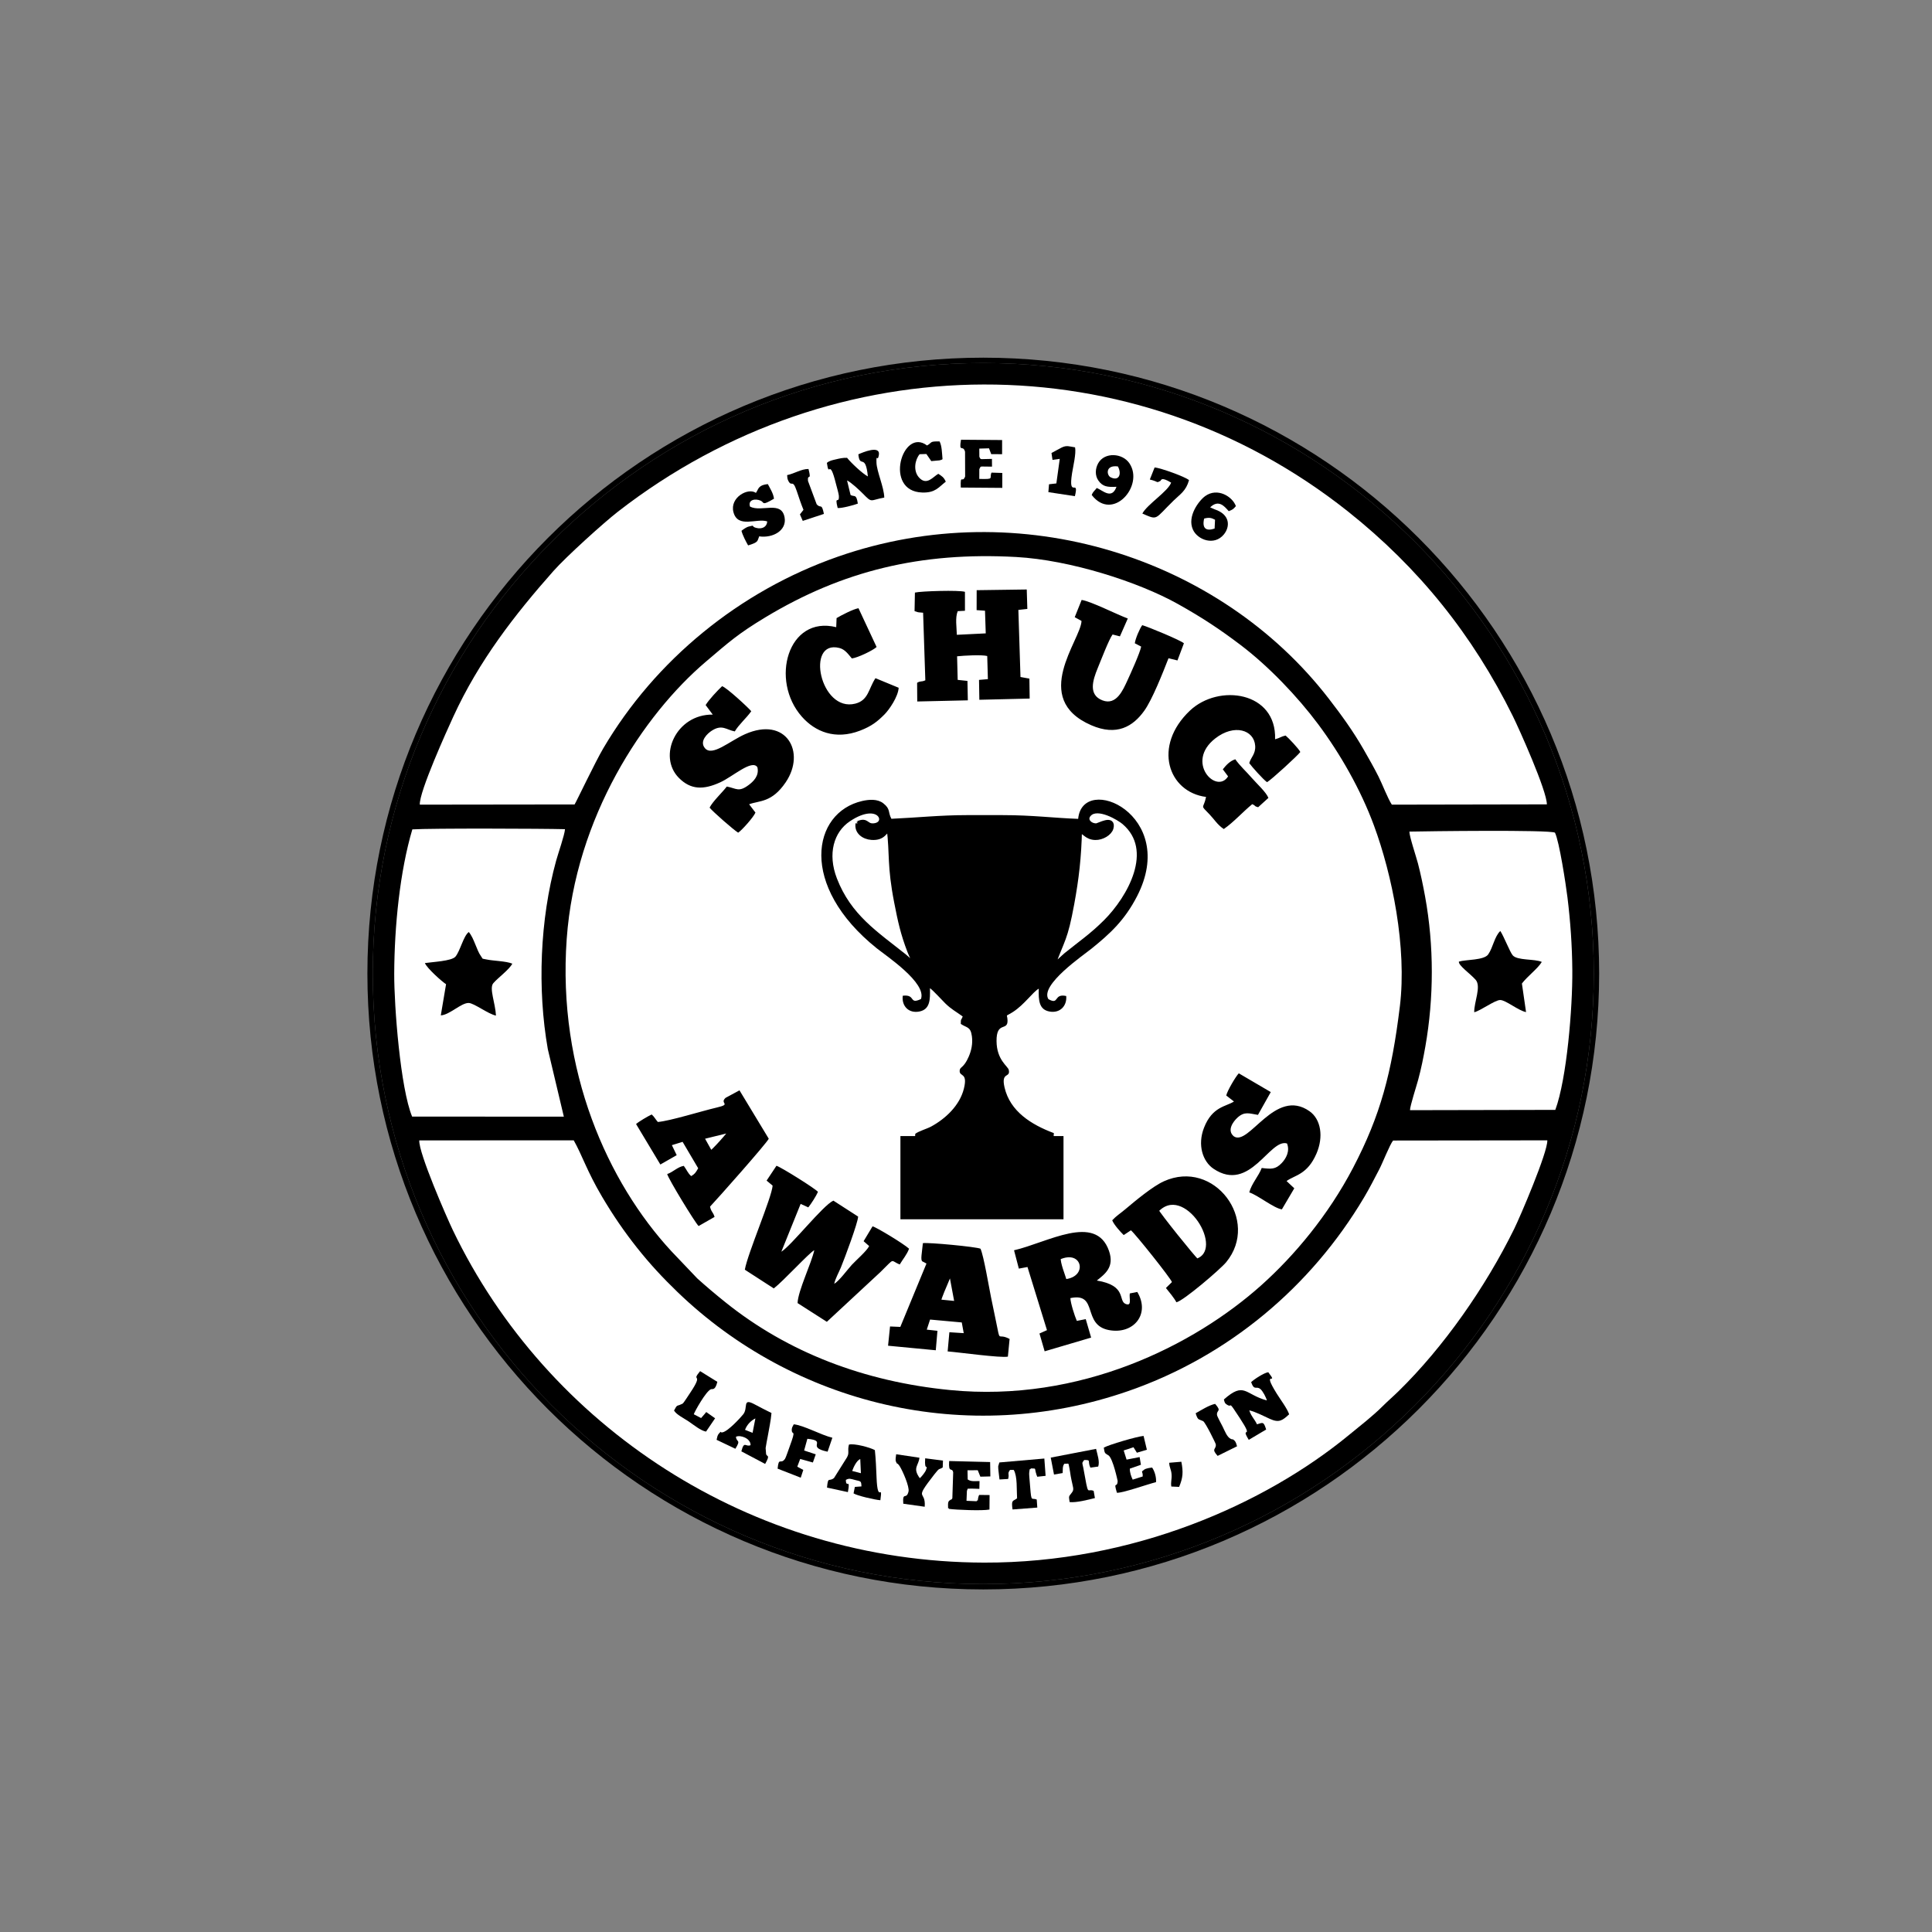 <?xml version="1.0" encoding="UTF-8"?>
<!DOCTYPE svg PUBLIC "-//W3C//DTD SVG 1.1//EN" "http://www.w3.org/Graphics/SVG/1.1/DTD/svg11.dtd">
<!-- Creator: CorelDRAW 2021 (64-Bit) -->
<svg xmlns="http://www.w3.org/2000/svg" xml:space="preserve" width="2.5in" height="2.5in" version="1.1" style="shape-rendering:geometricPrecision; text-rendering:geometricPrecision; image-rendering:optimizeQuality; fill-rule:evenodd; clip-rule:evenodd"
viewBox="0 0 2500 2500"
 xmlns:xlink="http://www.w3.org/1999/xlink"
 xmlns:xodm="http://www.corel.com/coreldraw/odm/2003">
 <rect x="0" y="0" width="2500" height="2500" fill="#808080" stroke="none"/>
 <defs>
  <style type="text/css">
   <![CDATA[
    .str1 {stroke:black;stroke-width:6.94;stroke-miterlimit:2.613}
    .str0 {stroke:black;stroke-width:6.94;stroke-miterlimit:2.613}
    .fil2 {fill:none}
    .fil0 {fill:black}
    .fil1 {fill:white}
   ]]>
  </style>
 </defs>
 <g id="Layer_x0020_1">
  <g id="_2407185773008">
   <g>
    <path class="fil0" d="M1272.35 469.77c436.3,0 790,353.7 790,790 0,436.3 -353.7,790 -790,790 -436.3,0 -790,-353.7 -790,-790 0,-436.3 353.7,-790 790,-790z"/>
    <path id="_1" class="fil0" d="M1272.35 462.83c220.07,0 419.31,89.21 563.52,233.42 144.21,144.21 233.42,343.45 233.42,563.52 0,220.07 -89.21,419.31 -233.42,563.52 -144.21,144.21 -343.45,233.42 -563.52,233.42 -220.07,0 -419.31,-89.21 -563.52,-233.42 -144.21,-144.21 -233.42,-343.45 -233.42,-563.52 0,-220.07 89.21,-419.31 233.42,-563.52 144.21,-144.21 343.45,-233.42 563.52,-233.42zm0 6.94c436.3,0 790,353.7 790,790 0,436.3 -353.7,790 -790,790 -436.3,0 -790,-353.7 -790,-790 0,-436.3 353.7,-790 790,-790z"/>
   </g>
   <g id="_2407185771568">
    <path class="fil0 str0" d="M1272.35 497.59c420.97,0 762.24,341.24 762.24,762.18 0,420.94 -341.27,762.17 -762.24,762.17 -420.98,0 -762.24,-341.24 -762.24,-762.17 0,-420.94 341.26,-762.18 762.24,-762.18z"/>
    <path class="fil1" d="M542.54 1475.67c-0.94,16.23 35.64,99.87 43.39,116.04 121.33,252.92 384.36,429.49 687.45,430.3 191.85,0.52 363.01,-75.2 472.58,-165.46 14.02,-11.55 30.03,-23.83 43.09,-36.85 7,-6.97 13.5,-12.49 20.58,-19.41 58.47,-57.16 112.56,-134.66 149.73,-210.14 7.62,-15.45 43.45,-99.09 42.88,-114.56l-199.59 0.25c-4.41,5.55 -13.39,28.67 -17.94,37.38 -6.58,12.59 -12.54,24.34 -19.62,36.26 -68.71,115.75 -175.44,205.37 -304.41,250.31 -210.89,73.5 -434.12,16.46 -583.96,-127.89 -18.43,-17.76 -35.56,-36.02 -52.66,-57.64 -16.17,-20.44 -30.41,-41.07 -44.87,-65.51 -19.69,-33.28 -25.95,-54.11 -36.78,-73.16l-199.88 0.08z"/>
    <path class="fil1" d="M743.5 1040.97c2.48,-3.84 26.41,-54.41 37.24,-72.8 67.19,-113.97 175.92,-203.33 303.61,-247.89 235.63,-82.23 493.85,0.68 635.22,183.96 16.32,21.16 31,41.3 44.89,65.45 6.75,11.73 13.35,23.38 19.26,35.04 4.86,9.59 12.04,28.54 17.33,36.5l200.6 -0.37c0.06,-17.59 -35.93,-97.77 -44.03,-114.15 -51.98,-105.13 -121.8,-192.13 -213.19,-264.74 -277.83,-220.74 -664.53,-217.82 -945.04,0.28 -18.01,14 -66.83,58.11 -83.24,76.63 -50.13,56.61 -96.39,116.11 -129.61,188.54 -7.82,17.06 -44.38,97.5 -43.3,113.8l200.24 -0.25z"/>
    <polyline class="fil2 str1" points="1274.58,790.27 1275.55,819.59 1238.13,821.43 "/>
    <path class="fil2 str1" d="M1238.13 821.43c-0.18,-9.89 -2.35,-21.86 1.12,-30.55 -4.09,2.35 -3.77,-1.49 -3.8,7.82"/>
    <polyline class="fil2 str1" points="1235.45,798.7 1237.25,822.93 1276.33,821.2 1275.43,791.43 "/>
    <path class="fil2 str1" d="M1275.43 791.43c-0.09,-0.73 -0.48,-0.85 -0.84,-1.17"/>
    <path class="fil0 str0" d="M1110.54 1065.83c-1.83,10.16 7.28,16.92 17.37,17.58 15.35,1 16.2,-8.3 22.91,-11.8 4.2,34.56 0.32,47.69 9.69,95.82 4.82,24.76 8.26,40.41 16.9,63.06 2.67,6.99 6.11,12.29 8.21,19.52 -6.36,-3.07 -9.87,-7.67 -15.5,-12.17 -36.71,-29.34 -71.63,-51.37 -90.4,-99.85 -12.83,-33.15 -4.3,-63.16 18.14,-78.16 41.44,-27.69 54.52,7.12 32.96,9.01 -10.9,0.96 -8.54,-8.14 -20.29,-3zm251.09 184.24l0 0c13.02,-35.84 16.34,-33.58 24.99,-80.55 6.02,-32.69 9.25,-60.47 10.02,-95.93 7.21,2.35 9.69,9.59 20.71,9.91 8.52,0.24 18.36,-5.63 20.06,-12.18 3.59,-13.85 -15.28,-2.63 -18.62,-2.45 -8.79,0.47 -17.19,-8.22 -9.6,-15.88 11.54,-11.64 39.41,5.44 45.52,10.62 42.82,36.33 7.33,98.65 -23.61,129.55 -17.94,17.92 -32.55,27.71 -51.38,42.92 -4.5,3.64 -11.93,12.1 -18.09,14zm-169.92 42.69l0 0c-15.99,7.56 -6.19,-6.32 -23.54,-4.29 -1.71,13.17 7.62,23.41 21.89,20.35 13.38,-2.87 13.7,-15.27 13.27,-30.05 2.99,1.59 16.3,16.13 19.8,19.55 7.79,7.61 13.05,10.11 22.56,16.95 -1.83,5.62 -2.5,2.04 -2.43,9.7 7.64,5.26 12.65,3.12 14.37,16 1.3,9.69 -0.74,18.51 -4.08,26.26 -6.72,15.63 -11.65,12.78 -11.77,18.47 -0.17,8 10.78,1.62 5.48,23.02 -5.42,21.9 -23.97,39.05 -42.42,49.05 -5.43,2.94 -16.07,5.94 -20.49,9.39 -0.99,16.91 -3.92,16.26 33,18.5 31.58,1.91 121.54,4 145.24,-4.11l1.09 -15.29c-29.24,-10.98 -56.61,-28.07 -63.8,-59.05 -4.87,-20.95 7.86,-11.73 5.46,-22.72 -1.06,-4.83 -15.61,-12.7 -15.83,-37.22 -0.23,-26.4 14.7,-12.38 14.22,-26.92 -0.31,-9.26 -3.9,-3.83 7.04,-10.87 14.85,-9.56 25.6,-25.78 33.39,-30.15 -0.48,15.27 0.33,27.26 14.1,29.63 13.65,2.35 22.59,-7.57 21.4,-20.13 -16.8,-3.58 -8.6,12.22 -23.03,4.06 -11.43,-18.23 45.21,-56.78 55.94,-65.47 23.9,-19.34 42.67,-36.49 58.73,-67.61 54.49,-105.58 -70.45,-160.29 -76.17,-100.2 -32.74,-1.2 -58.93,-4.84 -97.78,-4.84l-46.47 0c-34.06,0 -64.75,3.31 -97.44,4.74 -4.7,-8.81 -0.85,-12.48 -10.45,-20.01 -7.45,-5.84 -18.3,-5.06 -27.26,-3.02 -65.01,14.8 -82.47,109.5 18.76,190.61 12.78,10.24 64.91,44.91 57.21,65.68z"/>
    <path class="fil0 str0" d="M991.99 1527.7l7.79 6.49c-1.09,15.55 -32.36,87.8 -35.96,108.82l37.47 24.2c12.23,-9.32 45.82,-46.11 52.4,-49.44 -3.46,16.39 -21.07,52.57 -21.63,68.41l37.9 24.25 69.14 -64.21c20.18,-19.7 12.16,-14.99 25.19,-10.01 3.82,-6.57 9.3,-12.75 12.05,-20.39 -6.98,-6.43 -42.36,-27.88 -47.28,-28.96l-11.55 19.22 7.17 6.32c-3.21,6.47 -16.69,18.07 -22.38,24.2 -5.23,5.64 -16.83,21.52 -22.83,24.54 1.76,-7.43 5.81,-14.26 8.64,-21.12 5.04,-12.19 22.06,-57.9 22.3,-65.78l-32.03 -20.63c-13.3,5.83 -54.57,58.44 -67.34,66.08l24.98 -61.87 9.89 4.52c3.73,-4.61 10.2,-14.67 12.52,-20.08 -2.7,-3.76 -47.64,-31.97 -53.7,-33.77l-12.76 19.19z"/>
    <path class="fil0 str0" d="M1274.58 790.27c0.37,0.31 0.75,0.44 0.84,1.17l0.91 29.76 -39.08 1.74 -1.8 -24.23c0.04,-9.31 -0.29,-5.47 3.8,-7.82l9.38 -0.51 -0.02 -24.5c-7.34,-2.41 -56.45,-0.98 -64.73,0.97l-0.47 23.98 3.91 1.29c0.41,0.09 0.89,0.19 1.35,0.28 1.06,0.19 4.11,0.28 5.8,0.51l2.88 87.45c-5.78,2.59 -5.44,0.23 -10.64,3.22l0.18 24.19 65.45 -1.49 -0.48 -25.12 -12.65 -1.35 -0.76 -30.5c8.92,-0.96 31.52,-2.24 39,-0.39l0.84 29.94 -11.46 0.98 0.42 25.72 65.12 -1.57 -0.36 -25.8 -11.53 -2.1 -2.74 -86.81 11.61 -1.28 -0.77 -25.15 -64.79 0.9 -0.08 25.81 10.85 0.76z"/>
    <path class="fil0 str0" d="M1560.62 1031.25c-3.24,16.36 -8.43,9.16 4.56,22.6 5.97,6.17 10.19,13.54 18.41,18.91 12.85,-8.91 24.68,-22.28 36.78,-32.17 5.21,2.2 2.04,2.54 7.66,3.96l13.29 -12.07c-2.86,-7.42 -15.39,-18.78 -21.22,-25.54 -7.52,-8.74 -15.49,-15.64 -21.62,-24.45 -6.83,2.22 -11.49,7.11 -16.15,12.99l6.8 9.15c-14.83,23.91 -56.04,-18.28 -16.66,-49.07 24.58,-19.23 50.36,-11.17 51.74,9.52 0.71,10.71 -5.66,14.83 -7.66,22.4 2.93,4.28 18.32,21.49 23.02,24.66 6.14,-3.63 39.19,-33.96 43.04,-39.05 -1.98,-4.21 -15.41,-18.39 -19.05,-21.31 -6.11,1.29 -6.66,2.94 -13.6,4.83 2.09,-61.71 -72.91,-72.42 -110.26,-37.02 -48.33,45.8 -28.31,105.21 20.94,111.65z"/>
    <path class="fil0 str0" d="M913.09 912.33l9.22 12.34c-47.35,-0.64 -71.71,53.88 -43.82,81.93 15.26,15.35 31.58,15.76 53.57,5.68 16.4,-7.52 41.04,-30.09 48,-19.52 2.72,11.28 -5.62,18.76 -11.12,22.89 -13.15,9.89 -15.97,4.49 -28.45,2.1 -5.93,7.78 -18.13,19.09 -22.27,27.29 4.18,5.29 30.61,28.45 36.96,32.43 4.85,-3.17 19.91,-20.07 22.37,-26.03l-8.19 -10.73c13.34,-5.04 29.22,-1.75 47.36,-28.47 26.45,-38.97 0.81,-85.9 -52.65,-62.19 -20.13,8.93 -42.61,29.47 -51.99,17.97 -7.4,-9.04 3.49,-19.03 9,-22.55 13.4,-8.59 18.94,-0.97 29.74,0.98 5.2,-8.89 15.06,-17.25 21.32,-26.11 -3.72,-4.59 -31.96,-30.71 -37.75,-32.41 -5.98,5.67 -17.01,17.36 -21.3,24.42z"/>
    <path class="fil0 str0" d="M1586.77 1417.58l9.98 7.73c-10.05,6.64 -27.99,6.35 -38.74,33.9 -8.77,22.48 -1.67,43.76 12.33,53.17 47.25,31.74 72.56,-39.69 95.07,-32.75 3.97,10.03 -1.22,19.49 -7.03,25.51 -7.93,8.19 -13.28,7.64 -25.72,6.22 -3.85,10.31 -13.35,20.48 -16.08,31.59 11.21,3.63 31.74,20.46 42.17,21.94l16.06 -27.25 -10 -9.39c10.56,-7.78 26.86,-8.02 38.74,-35.61 9.27,-21.54 5.87,-44.28 -9.09,-54.78 -44.5,-31.23 -78.4,45.96 -97.9,32.53 -9.24,-7.61 -0.95,-18.94 4.59,-24.07 9.3,-8.6 15.44,-5.43 26.66,-3.69l16.57 -29.51 -41.38 -24.26c-4.11,4.23 -15,22.78 -16.23,28.71z"/>
    <path class="fil0 str0" d="M1213.8 1684.81c1.39,-7.69 8.22,-21.71 11.63,-30.47 2.89,-7.42 3.02,-6.56 5.68,-8.82l7.78 41.76 -25.1 -2.47zm-14.95 -49.78l0 0 -33.84 81.99 -13.3 -0.57 -2.56 24.91 61.75 5.89 2.15 -25.19 -13.81 -1.51 4.27 -13.04 41.02 3.74 2.54 13.85 -18.58 -1.18 -2.24 24.83c14.39,1.08 68.76,8.69 77.95,6.73l2.21 -22.86c-16.29,-8.72 -11.52,6.74 -17.46,-22.17 -2.08,-10.11 -4.45,-21.46 -6.59,-31.89 -2.59,-12.63 -9.38,-53.49 -13.6,-62.71 -5.56,-2.51 -67.33,-8.37 -74.55,-7.19 -0.65,5.24 -1.3,10.94 -1.77,15.75 -0.86,8.91 1.51,7.74 2.76,8.66l3.65 1.97z"/>
    <path class="fil0 str0" d="M1369.06 1627.03c35.08,-16.45 45.31,28.69 8.32,31.88 -2.49,-8.7 -8.86,-23.35 -8.32,-31.88zm-56.86 -9.19l0 0 6.22 23.74 11.18 -2.08 25.22 81.7 -9.7 4.35 6.69 23.04 60.15 -17.75 -6.97 -23.89 -11.54 2.28c-2.82,-6.49 -8.04,-22.58 -8.36,-29.48 36.82,-7.75 14.53,34.78 50.04,41.39 31.67,5.89 53.72,-20.69 36.56,-49.35l-9.7 1.9c-1.03,6.55 3.07,16.91 -5.33,13.63 -10.2,-3.98 2.21,-23.85 -37.34,-30.3 10.52,-8.5 23.08,-17.35 15.75,-38.38 -17.11,-49.07 -79.64,-10.74 -122.84,-0.79z"/>
    <path class="fil0 str0" d="M948.4 1461.07c-4,6.66 -24.54,29.59 -29.04,32.1l-12.24 -21.94 41.28 -10.16zm-97.15 -9.23l0 0c-3.09,-3.45 -4.64,-6.9 -8,-9.71 -5.25,2.52 -16.25,8.95 -20.18,12.37l31.43 52.37 21.15 -12.09 -6.24 -12.96 13.89 -4.26 20.15 34.16c-3.24,5.8 -4.48,7.48 -9.03,10.17 -4.37,-3.78 -5.45,-7.63 -9.59,-13.26 -8.1,1.37 -13.74,8 -21.48,10.61 1.89,6.87 35.87,62.64 40.67,67.28l20.64 -11.8c-1.96,-6.6 -4.35,-6.28 -5.85,-13.32 9.56,-10.05 72.92,-81.51 75.99,-87.86l-37.88 -62.61 -17.96 9.67c-8.48,7.61 8.46,7.91 -11.44,12.57 -20.42,4.78 -60.42,17.37 -76.25,18.69z"/>
    <path class="fil0 str0" d="M1390.69 798.64l8.79 4.84c-0.65,24.46 -66.68,100.45 12.54,134.94 33.1,14.41 54.09,1.61 68.64,-18.69 10.44,-14.58 23.9,-48.81 31.39,-67.97l11.58 2.85 8.34 -22.18c-3.48,-3.65 -46.76,-21.54 -53.91,-23.48 -3.17,4.15 -8.98,17.73 -9.61,23.44l8.21 4.29c-1.59,8.31 -13.87,35.34 -17.73,43.69 -5.75,12.44 -14.27,32.77 -32.25,25.93 -18.56,-7.06 -12.87,-25.73 -6.19,-41.89 3.76,-9.11 14.65,-37.52 19.19,-43.38l9.5 2.4 10.18 -23.1c-14.3,-5.24 -47.49,-22.2 -59.73,-24.02l-8.94 22.33z"/>
    <path class="fil0 str0" d="M1495.7 1566.27c38.03,-42.02 96.72,52.13 52.71,66.14 -5.1,-4.36 -50.68,-61 -52.71,-66.14zm-56.5 12.79l0 0c2.23,5.76 10.87,15.21 14.87,19.11l9.34 -6.17c5.79,4.74 51.29,61.76 53.07,67l-7.78 7.65c4.24,5.22 10.68,13.02 13.57,18.48 8.96,-1.76 56.79,-42.62 64.37,-51.82 44.36,-53.85 -15.39,-134.39 -80.72,-104.68 -14.69,6.68 -37.11,25.46 -50.01,36.31 -6.47,5.44 -11.47,8.44 -16.72,14.12z"/>
    <path class="fil0 str0" d="M1082.52 799.82l-0.45 11.73c-62.53,-15.57 -86.11,68.76 -44.43,115.87 17.1,19.32 43.11,30.37 75.3,17.99 14.98,-5.76 22.51,-11.82 31.7,-21.09 6.06,-6.11 17.56,-22.86 18.23,-34.37l-30.02 -12.4c-9.06,13.64 -8.93,28.59 -26.14,32.95 -45.55,11.55 -64.7,-83.24 -20.57,-72.04 7.5,1.91 11.61,8.27 16.15,13.53 7.41,-0.76 27.7,-10.54 32.02,-14.81l-23.44 -50.17c-6.8,1.13 -22.4,9.22 -28.35,12.8z"/>
    <path class="fil0 str0" d="M549.81 1245.74c2.62,6.55 21.88,23.83 27.39,27.34l-6.8 40.33c11.27,-0.5 26.41,-16.33 36.12,-16.05 6.99,0.21 25.02,14.27 35.26,16.34 -0.78,-16.22 -9,-35.37 -3.5,-41.85 5.99,-7.06 20.57,-17.5 24.66,-25.35 -7.92,-3.4 -24.89,-3.58 -33.29,-5.43 -7.28,-1.61 -3.9,0.24 -7.21,-4.2 -5.72,-7.67 -8.96,-23.37 -15.84,-31.32 -6.89,5.08 -11.04,24.33 -17.21,31.82 -4.81,5.84 -29.93,6.87 -39.58,8.37z"/>
    <path class="fil0 str0" d="M1880.85 1246.05c-0.85,5.2 15.24,15.92 22.7,24.29 7.99,8.96 -2.34,30.15 -1.9,43.37 9.37,-2.42 28.07,-16.42 35.27,-16.34 7.56,0.09 24.62,14.28 34.95,16.12l-5.61 -38.14c7.37,-9.65 21.5,-19.86 26.96,-28.85 -9.56,-4.35 -33.06,-1.65 -39.4,-8.81 -3.83,-4.33 -12.19,-25.8 -16.84,-32.51 -7.97,7.42 -9.75,21.78 -16.36,31.21 -5.69,8.11 -30.4,6.75 -39.77,9.66z"/>
    <path class="fil0" d="M1110.69 587.91c1.87,19.01 9.2,-2.5 12.33,28.59 -6.94,-3.59 -21.87,-17.71 -26.92,-24.08 -5.19,-0.25 -10.2,0.95 -14.57,2 -4.8,1.16 -8.02,1.62 -11.56,4.54 3.13,21.17 2.92,-8.54 11.72,26.96 0.77,3.11 3.59,12.73 3.76,15.32 0.85,12.41 -6,-1.98 -1.5,16.13 5.31,0.49 21.36,-3.84 26.08,-5.71 -1.92,-13.1 -4.47,-8.3 -9.39,-11.14l-4.56 -18.83c5.12,2.32 16.54,13.02 20.63,17.2 12.3,12.55 8.74,8.34 27.54,4.97 -0.28,-13.31 -9.74,-33.89 -10.09,-45.08 -0.41,-13.11 1.38,0.07 3.08,-9.91 2.31,-13.5 -21.49,-3.23 -26.56,-0.97z"/>
    <path class="fil0" d="M1618.95 1788.51c4.24,11.73 6.34,4.45 11.88,8.82 3.22,2.54 7.68,11.24 8.48,14.85 -28.67,-7.82 -28.9,-24.83 -55.6,-1.29 0.93,3.55 0.98,4.95 4.19,6.89 7.68,4.63 -0.13,-8.11 16.41,17.2 19.81,30.33 -0.39,8.54 11.59,28.17l22.5 -13.36c-3.26,-10.46 -4.02,-9.17 -11.86,-6.74 -2.93,-6.43 -7.65,-10.52 -9.97,-18.09 8.77,2.19 17.89,7.05 26.63,11.05 12,5.49 16.36,2 24.95,-5.92 -2.42,-7.38 -11.58,-19.55 -16.13,-26.88 -20.61,-33.25 3.78,-8.61 -10.88,-27.58 -5.43,0.69 -18.44,9.19 -22.21,12.89z"/>
    <path class="fil0" d="M978.17 637.8c-10.07,-7.17 -33.95,5.84 -29.14,24.73 5.55,21.76 30.47,7.55 43.77,12.19 -0.36,7.01 -6.57,10.46 -14.51,8.31 -7.15,-1.93 -0.22,-4.06 -9.3,-1.72 -3.63,0.94 -7.61,3.99 -9.52,5.58 1.57,6.01 5.87,14.08 8.59,18.86 13,-3.89 11.88,-5.77 13.38,-9.07l0.93 -2.64c17.48,2.57 35.8,-7.46 32.92,-24.26 -3.87,-22.61 -29.84,-6.56 -44.72,-14.21 -3.09,-8.78 6.59,-10.98 13.92,-7.6 4.8,2.22 0.76,6.99 17.05,-2.65 -0.93,-6.91 -4.61,-12.45 -7.97,-18.9 -11.36,1.13 -12.02,5.67 -13.91,8.85l-1.48 2.54z"/>
    <path class="fil0" d="M1102.73 1903.41c1.56,-4.48 5.61,-13.5 10.44,-15.48l0.83 18.39 -11.26 -2.91zm31.52 8.22l0 0c-0.44,-11.16 -0.99,-24.17 -2.18,-35.17 -6.42,-3.63 -27.24,-9.05 -33.56,-7.13 -2.17,8.67 0.96,10.35 -2.59,16.62l-16.69 26.57c-6.81,5.53 -7.63,-2.86 -9.09,12.4l27.03 5.86c3.6,-19.19 -2.62,-4.16 -2.6,-15.83 4.38,-2.37 5.95,-1.39 12.21,0.23 7.32,1.89 7.59,0.87 7.94,8.23l-8.53 0.64 -1.69 8.37c4.52,3.01 27.51,8.31 34.69,8.86 3.24,-24.14 -3.53,6.88 -4.95,-29.65z"/>
    <path class="fil0" d="M964.05 1850.19c2.61,-6.86 7.71,-11.93 13.41,-14.76l-3.63 18.63 -9.78 -3.86zm-36.78 12.93l0 0 24.31 11.58c7.75,-12.48 1.3,-7.85 0.76,-15.52 5.45,-2.81 19.16,1.96 18.89,10.87 -6.38,2.77 -8.25,-6.39 -11.91,7.99l30.79 16.28c6.88,-12.41 2.5,-8.78 1.24,-12.63l-0.63 -7.91c0.56,-4.37 1.97,-10.68 2.74,-15.16 1.73,-9.98 4.02,-20.39 4.84,-30.2 -7.16,-3.51 -14.69,-7.39 -22.14,-11.37 -16,-8.55 -7.71,4.8 -14.47,13.12 -4.1,5.05 -19.74,21.97 -26.81,23.3 -3.86,0.72 -0.5,-2.89 -4.51,1.45 -2.13,2.31 -2.28,4.81 -3.1,8.19z"/>
    <path class="fil0" d="M1428.3 1873.25c1.16,7.91 1.52,6.91 5.09,9.44 0.29,0.2 0.76,0.36 1.04,0.57 5.84,4.27 11.81,33.1 11.81,33.13 -0.48,10.28 -5.84,-1.16 -0.94,15.25 7.91,0.33 39.88,-11.16 50.6,-13.75 0.51,-6.67 -1.9,-14.3 -5.04,-18.86 -2.62,0.3 -7.72,0.86 -10.19,2.64 -5.4,3.9 -1.54,1.41 -2.04,8.9l-12.95 4.07c-2.02,-4.34 -3.76,-9.15 -3.7,-14.2l14.36 -5.03 -1.67 -9.98 -16.88 3.31 -3.74 -11.85 12.71 -4.15 4.36 7.06 12.94 -3.81 -4.28 -17.9c-8.37,0.65 -45.43,11.51 -51.47,15.16z"/>
    <path class="fil0" d="M1251.19 1929.21c1.81,-4.08 -0.86,-2.48 6.07,-2.96 1.92,-0.13 7.39,0.37 10.03,0.34l0.22 -10.04c-6.72,-0.18 -10.61,0.94 -15.31,-2.13l-0.26 -11.9 13.27 -0.04 3.38 8.32 12.93 -0.32 -0.3 -18.59 -53.02 -1.32c-1.13,16.75 3.78,7.37 5.22,14.65l-1.09 33.57c-3.31,4.87 -0.07,-0.67 -2.88,2.4 -0.48,0.52 -2.97,0.46 -2.7,6.94 0.33,8.17 -0.33,0.96 1.34,4.36 9.1,1.28 42.96,2.65 52.27,0.86l0.16 -18.77 -13.54 -0.15c-2.31,4.83 -1.29,10.24 -2.58,6.72 -0.09,-0.25 -0.36,0.85 -0.63,1.45l-13.12 -0.56 0.52 -12.85z"/>
    <path class="fil0" d="M1267.26 606.94c2.93,-4.43 -1.97,-3.06 16.41,-3.11l-0.11 -10.01c-15.58,-0.02 -14.3,1.82 -16.29,-2.86l-0.07 -10.48 12.57 -0.36 2.86 7.52 14.09 0.09 0 -18.32 -53.17 -0.39c-3.07,17.9 2.56,5.64 5.22,15.54l0.11 31.98c-3.57,9.61 -6.22,-4.36 -5.65,14.35l53.72 0.42 0.02 -19.3 -14.01 -0.44c-3.12,7.75 4.41,8.59 -15.76,8.15l0.04 -12.78z"/>
    <path class="fil0" d="M1199.59 576.45c-31.87,-24.12 -56.73,59.4 -6.19,60.87 17.07,0.5 21.03,-6.8 30.44,-14.04 -2.58,-5.86 -5.06,-7.09 -9.63,-10.17 -6.62,3.48 -15.04,16.11 -25.18,4.59 -7.65,-8.68 -5.04,-22.93 0.96,-29.95l8.73 -0.28 6.35 9.21 10.83 -0.99c3.67,-1.08 2.09,-0.6 3.72,-1.53 -0.7,-7.79 -0.79,-17.26 -3.82,-22.93 -13.5,-0.39 -9.23,1.44 -16.22,5.22z"/>
    <path class="fil0" d="M1446.54 603.57c5.16,9.37 1.78,19.58 -9.39,14.05 -5.29,-2.62 -7.04,-16.27 9.39,-14.05zm-1.8 26.32l0 0c-6.15,17.05 -17.78,4.61 -25.54,1.56 -2.72,3.74 -4.68,4.28 -6.51,9.07 27.2,35.25 68.27,-12.04 48.77,-41.01 -8.95,-13.3 -32.19,-14.85 -40.41,-0.02 -3.8,6.85 -4.45,15.76 0.37,22.52 5.56,7.78 11.59,8.47 23.31,7.89z"/>
    <path class="fil0" d="M1571.7 683.95c-11.02,3.76 -16.48,-0.18 -13.55,-12.91 6.43,-1.74 9.37,-0.99 14.1,1.5l-0.55 11.41zm-5.78 -27.44l0 0c11.02,-10.57 18.35,-1.46 24.07,4.94 4.87,-1.92 5.93,-2.48 9.25,-6.54 -4.45,-12.4 -23.88,-24.45 -39.76,-12.95 -7.97,5.76 -23.65,26.13 -15.84,43.37 6.06,13.39 27.61,21.23 39.94,6.34 8.19,-9.9 8.7,-25.84 -11.8,-32.58l-5.85 -2.58z"/>
    <path class="fil0" d="M1415.19 1929.22c-8.9,-4.07 -6.19,10.06 -13.38,-29.8 -1.18,-6.51 -2.45,-5.68 1.1,-10.18 9.72,-0.04 3.87,1.05 8.04,9.88l10.13 -1.4c2.19,-6.57 -1.01,-15.2 -2.76,-22.89l-58.67 11.31 4.23 21.92 11.2 -1.94c0.35,-3.21 -0.57,-8.91 2.24,-12.05 6.79,0.25 4.67,-2.17 6.62,6.26 0.58,2.51 1.04,6.83 1.56,9.71 2.84,15.73 5.23,16.87 0.99,22.05 -4.11,5.01 -3.3,4.13 -2.41,11.59 8.73,1.01 24.03,-3.04 32.74,-5.19l-1.62 -9.28z"/>
    <path class="fil0" d="M1006.22 1900.43l29.94 11.7 3.29 -10.03 -7.77 -4.21 3.77 -10.01 16.41 4.59 3.72 -10.57 -15.04 -4.96 4.19 -15.15c27.17,2.69 -3.08,10.65 26.17,16.69l6.18 -18.04c-14.86,-3.59 -36.98,-16.09 -49.94,-17.39 -1.04,1.89 -2.53,4.17 -2.6,6.52 -0.28,9.78 6.83,-3.56 -2.98,23.01 -1.02,2.76 -4.7,13.61 -5.68,15.03 -5.7,8.28 -8.11,-3.17 -9.67,12.84z"/>
    <path class="fil0" d="M1341.53 1940.41c-8.24,-3.28 -6.56,6.64 -9.56,-28.83 -0.13,-1.56 -0.37,-4.85 -0.14,-6.3 1.18,-7.24 -0.47,-2.01 2.31,-5.17 7.52,0.57 3.93,-1.43 6.96,7.81 0.11,0.36 0.41,1.63 0.5,1.4 0.09,-0.23 0.26,0.98 0.55,1.59l10.86 -1.18 -1.64 -22.39 -58.21 5.07 -1.48 4.93c-0.11,1.09 0.18,4.34 0.31,5.58 0.33,3.17 0.86,7.51 1.35,11.52l11.19 -0.65c1.93,-7.37 -1.52,-6.31 2.43,-11.69l4.8 -0.02c4.93,8.26 3.61,26.02 4.33,36.73 -5.03,4.08 -7.86,1.16 -5.85,14.44l32.02 -2.45 -0.73 -10.39z"/>
    <path class="fil0" d="M1168.84 1945.81l27.73 3.91c1.71,-22.94 -15.17,-6.36 12.38,-41.77 7.74,-9.95 5.59,-5.49 10.92,-9.11l0.33 -8.86 -23.03 -2.94c-1.28,18.35 4.23,6.24 1.09,15.09 -1.06,2.96 -5.67,8.62 -8.03,10.66 -9.86,-13.54 -1.4,-16.28 -0.5,-26.51l-30.08 -4.49c-0.35,3.56 -1.35,6.97 -0.22,9.68 1.84,4.4 0.89,0.33 4.24,5.02 0.21,0.29 0.47,0.68 0.67,1 3.6,5.7 12.8,26.43 11.26,32.62 -2.81,11.34 -7.93,-0.88 -6.77,15.71z"/>
    <path class="fil0" d="M872.2 1825.29c3.56,5.57 12.12,9.48 19.17,14.23 5.98,4.04 15.26,11.76 22.24,12.97l11.74 -17.23 -11.43 -8.06c-0.63,0.79 -1.06,0.85 -1.19,1.44l-5.51 6.33 -9.44 -4.92c0.79,-2.98 15.77,-30.04 22.21,-32.37 2.02,-0.73 5.44,2.02 8.26,-9.59l-22.3 -13.83c-12.71,15.38 5.74,0.24 -12.54,27.57 -1.3,1.94 -8.23,12.61 -9.12,13.43 -2.66,2.49 0.31,0.28 -3.02,1.95 -5.37,2.71 -4.81,-0.32 -9.06,8.05z"/>
    <path class="fil0" d="M1487.87 620.48c12.48,3.09 7.75,4.75 13.67,1.83 1.06,-0.52 0.35,-6.09 13.91,2.22 -4.01,11.29 -30.91,28.06 -37.26,40 20.67,8.98 15.27,7.76 40.56,-16.91 8.63,-8.41 15.83,-12.18 19.84,-26.29 -4.31,-4.18 -37.07,-15.99 -44.54,-16.42l-6.18 15.57z"/>
    <path class="fil0" d="M1360.62 586.16l1.31 8.93 9.39 -1.32 -4.39 31.78 -9.5 1.09 -0.84 10.18 34.31 5.24c5.91,-24.33 -9.07,4.56 -3.63,-29.91 1.37,-8.67 5.46,-25.38 3.87,-33.29 -7.56,-1.14 -10.83,-2.98 -17.48,0.31l-13.06 6.99z"/>
    <path class="fil0" d="M1018.54 614.81c0.33,2.74 0.05,4.42 1.45,7.22 4.51,8.96 5.49,-3.05 10.89,13.04 2.89,8.62 5.62,16.95 8.81,24.65l-4.59 5.9 3.67 8.4 27.37 -9.02c-3.06,-14.97 -3.97,-6.19 -9.41,-12.53l-11.22 -30.18c-0.89,-10.35 5.04,1.56 0.68,-15.43 -9.39,-0.05 -18.34,6.07 -27.65,7.95z"/>
    <path class="fil0" d="M1547.19 1828.76c2.5,8.45 3.89,7.61 6.33,8.81l3.39 1.42c3.11,2.03 16.18,28.57 16.33,30.02 0.72,6.92 -6.44,5.14 2.37,14.9l25.13 -12.42c-0.59,-2.19 -1.56,-5.73 -3.22,-7.27 -3.41,-3.16 -1.73,-0.63 -5.35,-2.57 -4.5,-2.41 -7.11,-9.59 -10.09,-15.63 -1.06,-2.14 -7.04,-13.08 -7.26,-14.93 -0.84,-7.23 6.67,-4 -2.42,-14.48 -7.94,1.65 -18.04,8.11 -25.21,12.14z"/>
    <path class="fil0" d="M1525.78 1924.03c4.93,-11.74 5.53,-19.22 2.87,-32.54l-15.67 1.31c0.09,6.39 2.68,8.34 3.07,15.63 0.33,6.26 -1.31,9.44 -0.36,15.13l10.08 0.47z"/>
    <path class="fil1" d="M1306.41 1732.61l-2.21 22.86c-9.2,1.95 -63.56,-5.65 -77.95,-6.73l2.24 -24.83 18.58 1.18 -2.54 -13.85 -41.02 -3.74 -4.27 13.04 13.81 1.51 -2.15 25.19 -61.75 -5.89 2.56 -24.91 13.3 0.57 33.84 -81.99 -3.65 -1.97c-1.25,-0.92 -3.62,0.25 -2.76,-8.66 0.47,-4.81 1.12,-10.51 1.77,-15.75 7.21,-1.19 68.98,4.68 74.55,7.19 4.22,9.22 11.01,50.08 13.6,62.71 2.14,10.43 4.51,21.79 6.59,31.89 5.94,28.9 1.17,13.44 17.46,22.17zm5.78 -114.76l0 0c43.2,-9.95 105.74,-48.28 122.84,0.79 7.33,21.03 -5.23,29.89 -15.75,38.38 39.55,6.45 27.14,26.32 37.34,30.3 8.41,3.28 4.3,-7.07 5.33,-13.63l9.7 -1.9c17.17,28.67 -4.89,55.25 -36.56,49.35 -35.51,-6.61 -13.22,-49.14 -50.04,-41.39 0.32,6.89 5.54,22.99 8.36,29.48l11.54 -2.28 6.97 23.89 -60.15 17.75 -6.69 -23.04 9.7 -4.35 -25.22 -81.7 -11.18 2.08 -6.22 -23.74zm127.01 -38.78l0 0c2.23,5.76 10.87,15.21 14.87,19.11l9.34 -6.17c5.79,4.74 51.29,61.76 53.07,67l-7.78 7.65c4.24,5.22 10.68,13.02 13.57,18.48 8.96,-1.76 56.79,-42.62 64.37,-51.82 44.36,-53.85 -15.39,-134.39 -80.72,-104.68 -14.69,6.68 -37.11,25.46 -50.01,36.31 -6.47,5.44 -11.47,8.44 -16.72,14.12zm-262.86 36.77l0 0c-6.98,-6.43 -42.36,-27.88 -47.28,-28.96l-11.55 19.22 7.17 6.32c-3.21,6.47 -16.69,18.07 -22.38,24.2 -5.23,5.64 -16.83,21.52 -22.83,24.54 1.76,-7.43 5.81,-14.26 8.64,-21.12 5.04,-12.19 22.06,-57.9 22.3,-65.78l-32.03 -20.63c-13.3,5.83 -54.57,58.44 -67.34,66.08l24.98 -61.87 9.89 4.52c3.73,-4.61 10.2,-14.67 12.52,-20.08 -2.7,-3.76 -47.64,-31.97 -53.7,-33.77l-12.76 19.19 7.79 6.49c-1.09,15.55 -32.36,87.8 -35.96,108.82l37.47 24.2c12.23,-9.32 45.82,-46.11 52.4,-49.44 -3.46,16.39 -21.07,52.57 -21.63,68.41l37.9 24.25 69.14 -64.21c20.18,-19.7 12.16,-14.99 25.19,-10.01 3.82,-6.57 9.3,-12.75 12.05,-20.39zm-313 -96.6l0 0c7.74,-2.62 13.38,-9.25 21.48,-10.61 4.14,5.62 5.22,9.48 9.59,13.26 4.54,-2.69 5.79,-4.37 9.03,-10.17l-20.15 -34.16 -13.89 4.26 6.24 12.96 -21.15 12.09 -31.43 -52.37c3.93,-3.42 14.93,-9.86 20.18,-12.37 3.36,2.81 4.91,6.26 8,9.71 15.83,-1.31 55.83,-13.9 76.25,-18.69 19.91,-4.66 2.96,-4.95 11.44,-12.57l17.96 -9.67 37.88 62.61c-3.07,6.35 -66.44,77.81 -75.99,87.86 1.5,7.04 3.9,6.72 5.85,13.32l-20.64 11.8c-4.8,-4.64 -38.78,-60.41 -40.67,-67.28zm723.42 -101.65l0 0c1.23,-5.94 12.12,-24.48 16.23,-28.71l41.38 24.26 -16.57 29.51c-11.22,-1.74 -17.37,-4.91 -26.66,3.69 -5.54,5.13 -13.83,16.45 -4.59,24.07 19.5,13.43 53.41,-63.76 97.9,-32.53 14.96,10.5 18.36,33.24 9.09,54.78 -11.88,27.59 -28.18,27.83 -38.74,35.61l10 9.39 -16.06 27.25c-10.43,-1.47 -30.96,-18.31 -42.17,-21.94 2.74,-11.11 12.23,-21.27 16.08,-31.59 12.43,1.42 17.79,1.97 25.72,-6.22 5.81,-6.02 11,-15.48 7.03,-25.51 -22.52,-6.94 -47.83,64.49 -95.07,32.75 -13.99,-9.4 -21.1,-30.69 -12.33,-53.17 10.75,-27.56 28.7,-27.26 38.74,-33.9l-9.98 -7.73zm-395.06 -124.83l0 0c7.7,-20.78 -44.43,-55.44 -57.21,-65.68 -101.22,-81.11 -83.76,-175.81 -18.76,-190.61 8.96,-2.04 19.81,-2.83 27.26,3.02 9.6,7.53 5.75,11.2 10.45,20.01 32.69,-1.43 63.38,-4.74 97.44,-4.74l46.47 0c38.85,0 65.05,3.64 97.78,4.84 5.72,-60.09 130.66,-5.38 76.17,100.2 -16.06,31.12 -34.83,48.27 -58.73,67.61 -10.74,8.69 -67.37,47.24 -55.94,65.47 14.43,8.16 6.23,-7.64 23.03,-4.06 1.19,12.56 -7.75,22.49 -21.4,20.13 -13.77,-2.37 -14.57,-14.37 -14.1,-29.63 -7.79,4.37 -18.55,20.59 -33.39,30.15 -10.94,7.04 -7.35,1.61 -7.04,10.87 0.49,14.54 -14.44,0.52 -14.22,26.92 0.21,24.52 14.77,32.39 15.83,37.22 2.4,10.99 -10.33,1.78 -5.46,22.72 7.19,30.98 34.57,48.07 63.8,59.05l-1.09 15.29c-23.7,8.12 -113.66,6.03 -145.24,4.11 -36.92,-2.24 -33.99,-1.6 -33,-18.5 4.42,-3.45 15.06,-6.44 20.49,-9.39 18.44,-10 37,-27.15 42.42,-49.05 5.3,-21.41 -5.65,-15.02 -5.48,-23.02 0.12,-5.69 5.04,-2.84 11.77,-18.47 3.33,-7.75 5.37,-16.57 4.08,-26.26 -1.71,-12.88 -6.73,-10.74 -14.37,-16 -0.07,-7.67 0.6,-4.09 2.43,-9.7 -9.51,-6.84 -14.77,-9.34 -22.56,-16.95 -3.5,-3.42 -16.8,-17.96 -19.8,-19.55 0.43,14.78 0.11,27.18 -13.27,30.05 -14.27,3.06 -23.6,-7.18 -21.89,-20.35 17.34,-2.03 7.55,11.85 23.54,4.29zm368.91 -261.5l0 0c-3.24,16.36 -8.43,9.16 4.56,22.6 5.97,6.17 10.19,13.54 18.41,18.91 12.85,-8.91 24.68,-22.28 36.78,-32.17 5.21,2.2 2.04,2.54 7.66,3.96l13.29 -12.07c-2.86,-7.42 -15.39,-18.78 -21.22,-25.54 -7.52,-8.74 -15.49,-15.64 -21.62,-24.45 -6.83,2.22 -11.49,7.11 -16.15,12.99l6.8 9.15c-14.83,23.91 -56.04,-18.28 -16.66,-49.07 24.58,-19.23 50.36,-11.17 51.74,9.52 0.71,10.71 -5.66,14.83 -7.66,22.4 2.93,4.28 18.32,21.49 23.02,24.66 6.14,-3.63 39.19,-33.96 43.04,-39.05 -1.98,-4.21 -15.41,-18.39 -19.05,-21.31 -6.11,1.29 -6.66,2.94 -13.6,4.83 2.09,-61.71 -72.91,-72.42 -110.26,-37.02 -48.33,45.8 -28.31,105.21 20.94,111.65zm-543.9 -19.02l0 0c26.45,-38.97 0.81,-85.9 -52.65,-62.19 -20.13,8.93 -42.61,29.47 -51.99,17.97 -7.4,-9.04 3.49,-19.03 9,-22.55 13.4,-8.59 18.94,-0.97 29.74,0.98 5.2,-8.89 15.06,-17.25 21.32,-26.11 -3.72,-4.59 -31.96,-30.71 -37.75,-32.41 -5.98,5.67 -17.01,17.36 -21.3,24.42l9.22 12.34c-47.35,-0.64 -71.71,53.88 -43.82,81.93 15.26,15.35 31.58,15.76 53.57,5.68 16.4,-7.52 41.04,-30.09 48,-19.52 2.72,11.28 -5.62,18.76 -11.12,22.89 -13.15,9.89 -15.97,4.49 -28.45,2.1 -5.93,7.78 -18.13,19.09 -22.27,27.29 4.18,5.29 30.61,28.45 36.96,32.43 4.85,-3.17 19.91,-20.07 22.37,-26.03l-8.19 -10.73c13.34,-5.04 29.22,-1.75 47.36,-28.47zm65.8 -212.41l0 0c5.94,-3.58 21.54,-11.67 28.35,-12.8l23.44 50.17c-4.31,4.26 -24.61,14.05 -32.02,14.81 -4.54,-5.26 -8.65,-11.63 -16.15,-13.53 -44.13,-11.2 -24.98,83.59 20.57,72.04 17.21,-4.36 17.08,-19.31 26.14,-32.95l30.02 12.4c-0.67,11.51 -12.17,28.26 -18.23,34.37 -9.19,9.27 -16.72,15.33 -31.7,21.09 -32.2,12.38 -58.2,1.33 -75.3,-17.99 -41.68,-47.1 -18.09,-131.43 44.43,-115.87l0.45 -11.73zm385.93 32.57l0 0c0.63,-5.72 6.43,-19.3 9.61,-23.44 7.16,1.94 50.43,19.83 53.91,23.48l-8.34 22.18 -11.58 -2.85c-7.5,19.17 -20.96,53.39 -31.39,67.97 -14.54,20.3 -35.54,33.1 -68.64,18.69 -79.22,-34.49 -13.18,-110.48 -12.54,-134.94l-8.79 -4.84 8.94 -22.33c12.24,1.81 45.43,18.78 59.73,24.02l-10.18 23.1 -9.5 -2.4c-4.54,5.86 -15.43,34.27 -19.19,43.38 -6.68,16.16 -12.37,34.83 6.19,41.89 17.98,6.84 26.5,-13.49 32.25,-25.93 3.86,-8.35 16.14,-35.37 17.73,-43.69l-8.21 -4.29zm-229.2 -41.51l0 0c-3.47,8.69 -1.3,20.67 -1.12,30.55l37.42 -1.85 -0.96 -29.32 -10.85 -0.76 0.08 -25.81 64.79 -0.9 0.77 25.15 -11.61 1.28 2.74 86.81 11.53 2.1 0.36 25.8 -65.12 1.57 -0.42 -25.72 11.46 -0.98 -0.84 -29.94c-7.47,-1.85 -30.07,-0.57 -39,0.39l0.76 30.5 12.65 1.35 0.48 25.12 -65.45 1.49 -0.18 -24.19c5.19,-2.99 4.86,-0.63 10.64,-3.22l-2.88 -87.45c-1.69,-0.23 -4.74,-0.32 -5.8,-0.51 -0.46,-0.08 -0.94,-0.19 -1.35,-0.28l-3.91 -1.29 0.47 -23.98c8.28,-1.95 57.39,-3.38 64.73,-0.97l0.02 24.5 -9.38 0.51zm572.15 511.57l0 0c9.37,-76.75 -10.06,-170.73 -33.51,-234.26 -17.2,-46.62 -43.68,-92.82 -72.1,-130.96 -26.85,-36.02 -64.39,-75.28 -100.47,-102.62 -26.44,-20.04 -49.15,-35.17 -81.2,-53.09 -51.08,-28.56 -139.31,-56.9 -209.14,-60.76 -123.53,-6.81 -224.81,17.86 -324.59,78.05 -35.45,21.39 -46.73,31.69 -76.96,57.38 -80.89,68.72 -168.82,201.24 -180.11,358.8 -12.21,170.5 53.25,315.2 135.45,404.07l33.53 35.22c11.47,10.32 23.13,20.19 36.36,30.82 80.96,65 179.79,102.74 290.74,113.62 168.33,16.51 315.66,-57.71 402.91,-135.79 42.65,-38.17 86.52,-90.54 118.5,-151.66 35.62,-68.07 50.11,-123.11 60.58,-208.83z"/>
    <path class="fil1" d="M549.81 1246.22c9.65,-1.5 34.77,-2.53 39.58,-8.37 6.17,-7.5 10.31,-26.74 17.21,-31.82 6.88,7.95 10.12,23.65 15.84,31.32 3.31,4.44 -0.07,2.59 7.21,4.2 8.4,1.85 25.37,2.03 33.29,5.43 -4.09,7.85 -18.67,18.3 -24.66,25.35 -5.5,6.48 2.72,25.63 3.5,41.85 -10.24,-2.07 -28.27,-16.13 -35.26,-16.34 -9.71,-0.29 -24.85,15.55 -36.12,16.05l6.8 -40.33c-5.52,-3.51 -24.78,-20.8 -27.39,-27.34zm159.05 111.26l0 0c-13.72,-77.76 -10.15,-167.75 10.77,-243.7 2.59,-9.4 11.04,-33.51 11.47,-40.82 -28.67,-0.78 -174.3,-1.31 -197.54,0.26 -16.14,54.27 -23.18,125.54 -23.44,186.54 -0.18,42.18 8.04,148.67 23.18,185.13l196.31 0.02 -20.76 -87.44z"/>
    <path class="fil1" d="M1887.81 1244.31c8.94,-2.81 32.54,-1.5 37.96,-9.36 6.31,-9.13 8.01,-23.05 15.62,-30.24 4.44,6.5 12.42,27.3 16.08,31.5 6.04,6.93 28.48,4.32 37.61,8.53 -5.21,8.7 -18.7,18.59 -25.74,27.94l5.36 36.95c-9.86,-1.78 -26.15,-15.53 -33.37,-15.61 -6.87,-0.07 -24.72,13.49 -33.67,15.83 -0.43,-12.81 9.44,-33.34 1.81,-42.02 -7.13,-8.11 -22.48,-18.5 -21.67,-23.53zm124.31 -166.86l0 0c-7.94,-3.89 -165.86,-1.86 -188.36,-1.35 -0.15,5.91 8.91,32.8 11.11,41.33 3.57,13.86 6.51,27.88 9.25,42.93 11.53,63.36 11.41,130.7 0.29,193.82 -2.56,14.5 -5.36,28.56 -9.26,42.94 -2.36,8.72 -10.45,33.48 -10.63,39.44l188.06 -0.38c14.88,-40.22 22.4,-132.35 22,-180.6 -0.26,-32.17 -2.47,-63.39 -6.31,-94.56 -2.06,-16.68 -10.57,-72.39 -16.15,-83.58z"/>
    <path class="fil1 str0" d="M1437.4 1071.31c-1.7,6.55 -11.53,12.42 -20.06,12.18 -11.02,-0.31 -13.5,-7.56 -20.71,-9.91 -0.77,35.46 -4,63.24 -10.02,95.93 -8.65,46.97 -11.97,44.71 -24.99,80.55 6.16,-1.89 13.58,-10.36 18.09,-14 18.83,-15.21 33.44,-25 51.38,-42.92 30.94,-30.9 66.43,-93.21 23.61,-129.55 -6.1,-5.18 -33.98,-22.26 -45.52,-10.62 -7.59,7.66 0.81,16.35 9.6,15.88 3.34,-0.18 22.21,-11.4 18.62,2.45z"/>
    <path class="fil1 str0" d="M1110.54 1065.83c11.76,-5.13 9.39,3.96 20.29,3 21.55,-1.89 8.47,-36.7 -32.96,-9.01 -22.44,15 -30.98,45.01 -18.14,78.16 18.77,48.49 53.69,70.51 90.4,99.85 5.63,4.5 9.15,9.1 15.5,12.17 -2.1,-7.22 -5.55,-12.53 -8.21,-19.52 -8.65,-22.65 -12.08,-38.3 -16.9,-63.06 -9.37,-48.13 -5.48,-61.26 -9.69,-95.82 -6.7,3.5 -7.56,12.79 -22.91,11.8 -10.09,-0.66 -19.2,-7.42 -17.37,-17.58z"/>
    <path class="fil1 str0" d="M1495.7 1566.27c2.03,5.14 47.61,61.78 52.71,66.14 44.01,-14.01 -14.68,-108.16 -52.71,-66.14z"/>
    <path class="fil1 str0" d="M1369.06 1627.03c-0.54,8.54 5.83,23.18 8.32,31.88 36.98,-3.2 26.76,-48.33 -8.32,-31.88z"/>
    <path class="fil1 str0" d="M1213.8 1684.81l25.1 2.47 -7.78 -41.76c-2.66,2.26 -2.79,1.4 -5.68,8.82 -3.41,8.76 -10.24,22.78 -11.63,30.47z"/>
    <path class="fil1 str0" d="M907.12 1471.22l12.24 21.94c4.49,-2.51 25.04,-25.44 29.04,-32.1l-41.28 10.16z"/>
    <polygon class="fil0 str0" points="1168.61,1574.27 1372.7,1574.27 1372.7,1473.54 1168.61,1473.54 "/>
   </g>
  </g>
 </g>
</svg>
